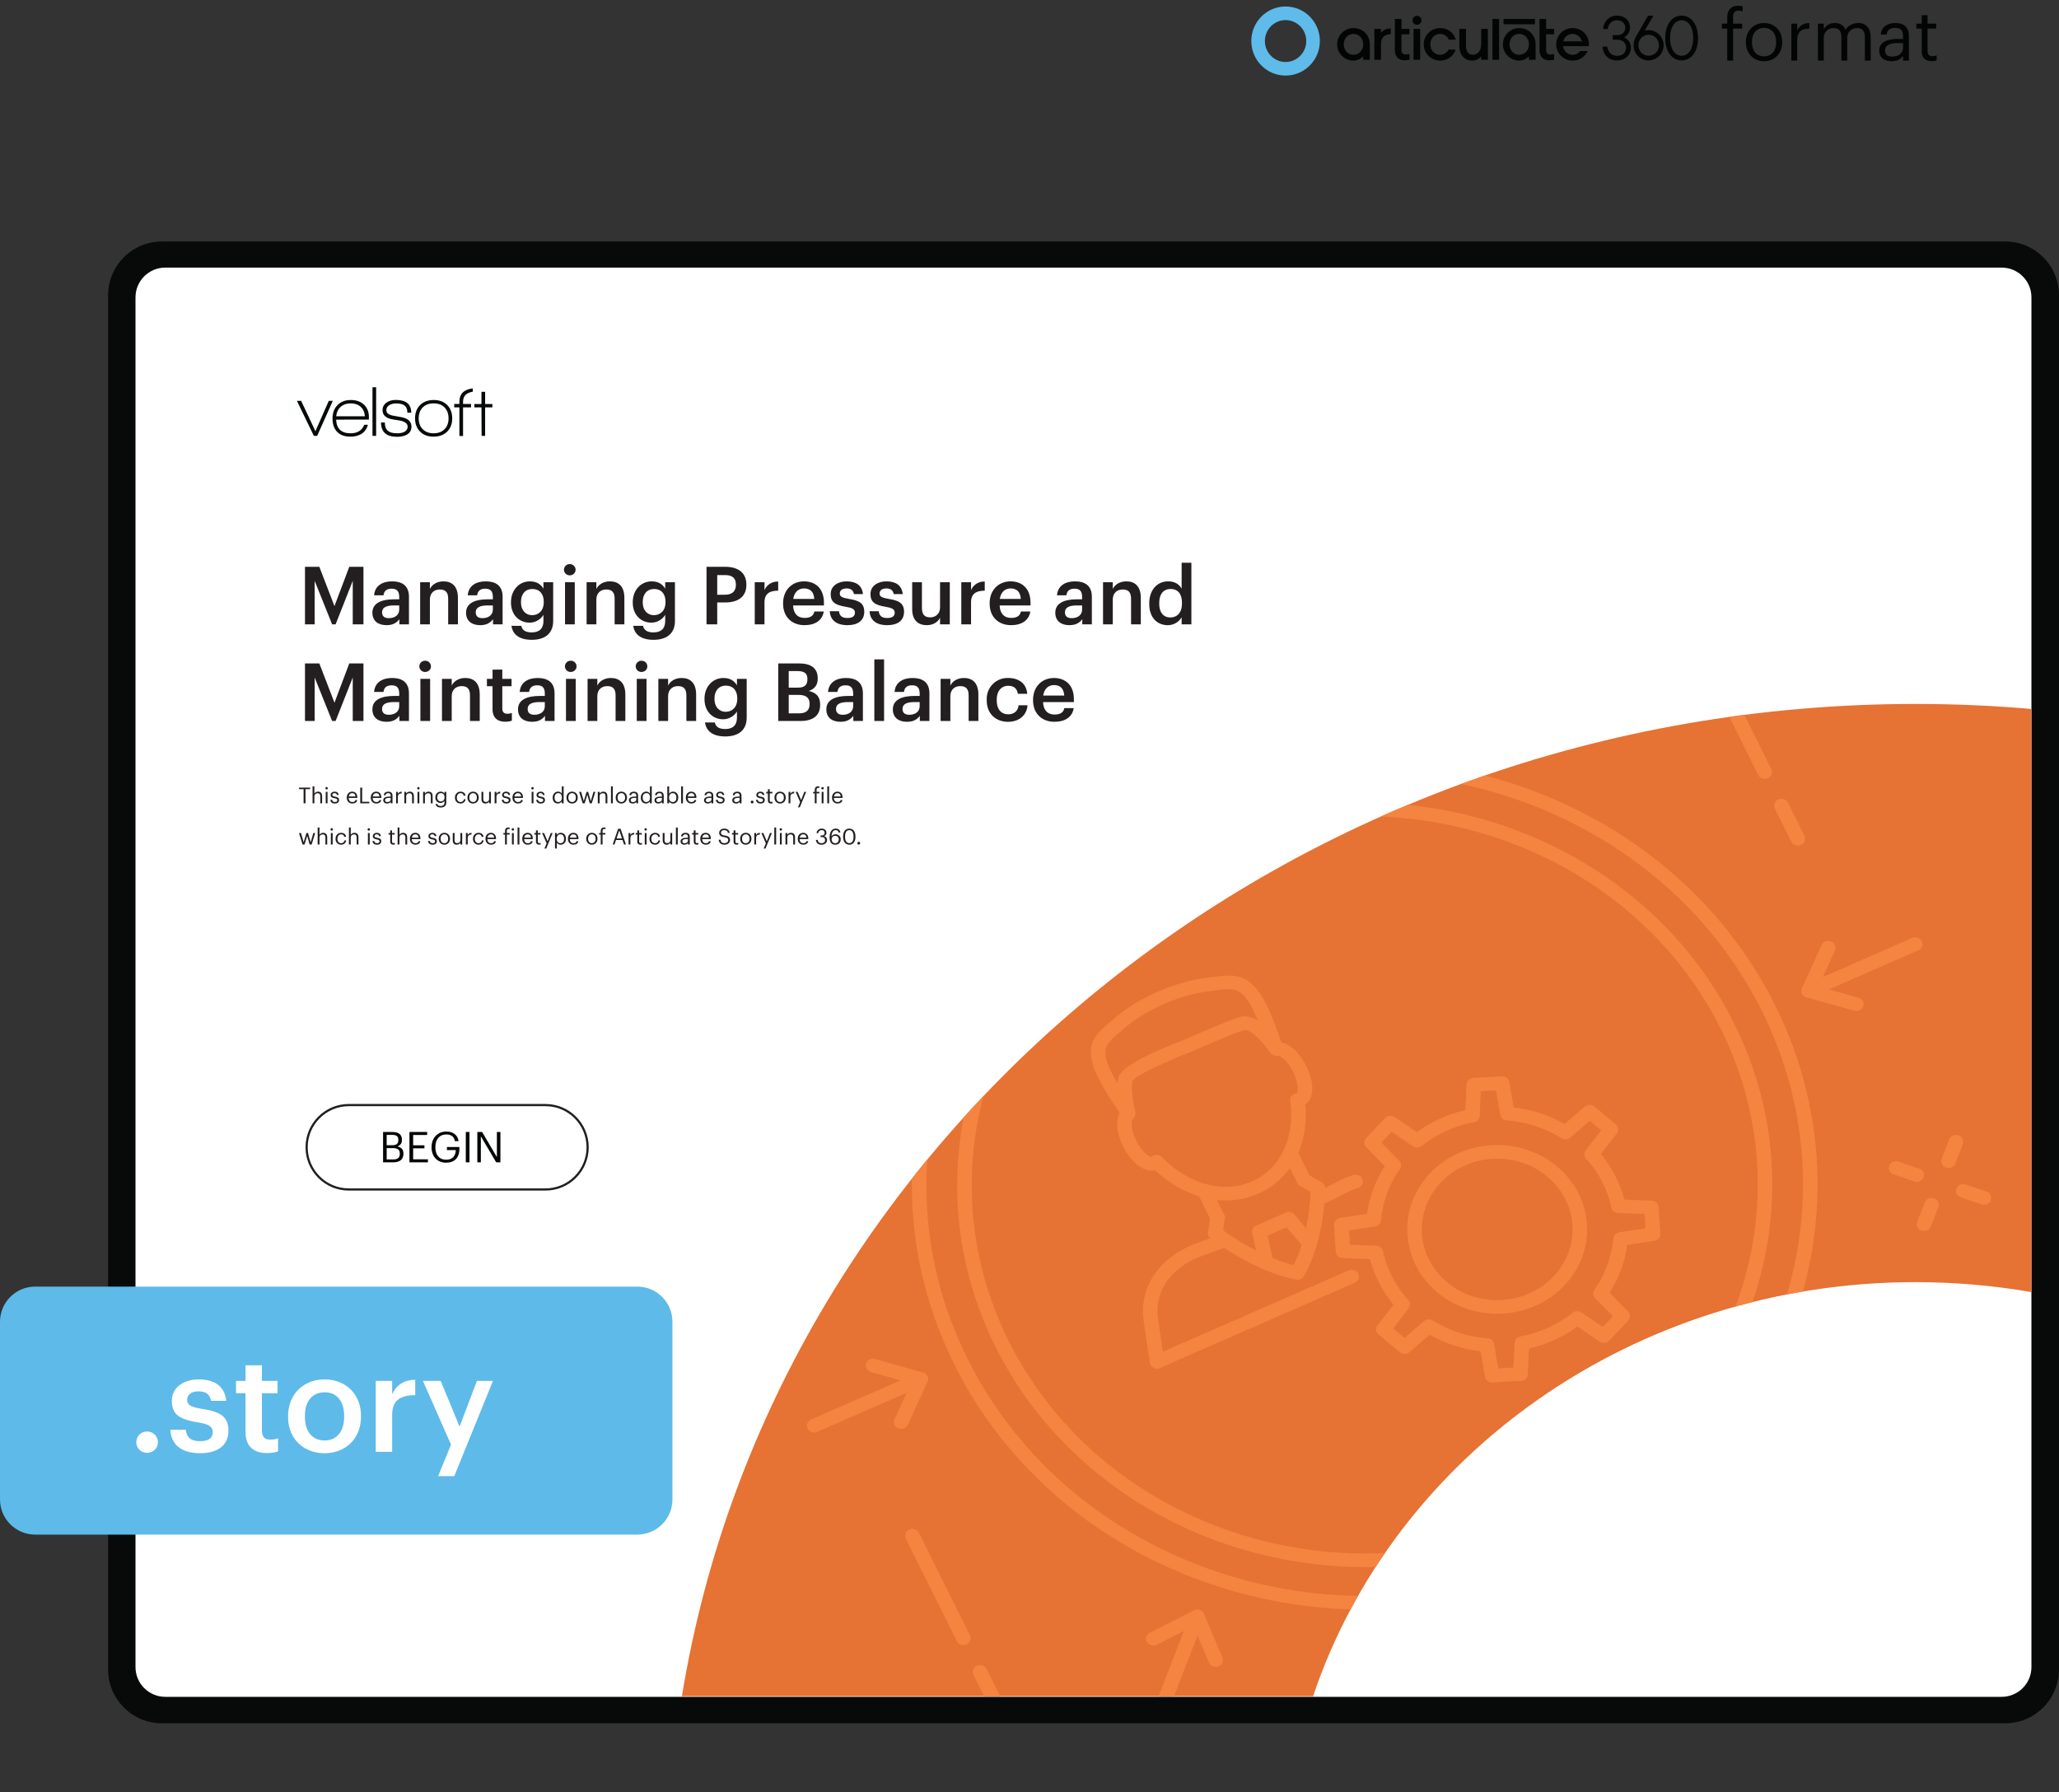 <svg xmlns="http://www.w3.org/2000/svg" xmlns:xlink="http://www.w3.org/1999/xlink" width="1251.275" height="1089.232" viewBox="0 0 938.456 816.924"><rect x="0" y="0" width="938.456" height="816.924" fill="#333333" stroke="none"/><g data-name="Figure"><g data-name="PlacedPDF"><clipPath id="a"><path transform="matrix(1 0 0 -1 0 816.924)" d="M49.276 31.411h889.18v785.514H49.276z"></path></clipPath><g clip-path="url(#a)"><path d="M911.885 778.457H77.768c-11.98 0-21.694-9.713-21.694-21.694V136.61c0-11.982 9.713-21.695 21.694-21.695h834.117c11.981 0 21.694 9.713 21.694 21.695v620.153c0 11.98-9.713 21.694-21.694 21.694" fill="#fff"></path></g><path d="M144.555 198.683h-1.505l-7.719-15.962h1.93l6.51 13.836 6.083-13.836h1.831z" fill="#070a0a"></path><clipPath id="b"><path transform="matrix(1 0 0 -1 0 816.924)" d="M49.276 31.411h889.18v785.514H49.276z"></path></clipPath><g clip-path="url(#b)"><path d="M159.863 183.866c-1.854 0-3.375.523-4.563 1.57-1.19 1.047-1.88 2.486-2.077 4.318h13.083c-.11-1.832-.747-3.271-1.913-4.318-1.167-1.047-2.677-1.57-4.53-1.57m-6.672 7.425c.217 4.143 2.408 6.214 6.574 6.214 3.16 0 5.244-1.296 6.247-3.891h1.7c-.632 2.049-1.711 3.488-3.237 4.317-1.33.74-2.923 1.112-4.776 1.112-2.682 0-4.732-.774-6.15-2.322-1.33-1.44-1.994-3.435-1.994-5.986 0-2.507.757-4.536 2.273-6.084s3.527-2.322 6.035-2.322 4.514.703 6.018 2.109c1.505 1.407 2.258 3.299 2.258 5.675v1.145zM169.773 176.506h1.668v22.177h-1.668zM180.96 199.108c-4.864 0-7.295-2.18-7.295-6.542h1.734c0 1.723.446 2.977 1.341 3.762.893.785 2.311 1.177 4.252 1.177 1.308 0 2.388-.207 3.238-.62 1.047-.546 1.57-1.353 1.57-2.422 0-1.308-1.09-2.213-3.27-2.714-.154-.044-1.244-.219-3.272-.524-3.27-.5-4.906-1.919-4.906-4.252 0-1.526.654-2.715 1.962-3.566 1.112-.74 2.475-1.112 4.09-1.112 4.687 0 7.032 1.941 7.032 5.822h-1.767c0-1.482-.404-2.556-1.21-3.22-.807-.666-2.105-.999-3.892-.999-1.2 0-2.214.24-3.042.72-.96.567-1.44 1.352-1.44 2.355 0 1.308 1.07 2.148 3.206 2.518.567.11 1.722.317 3.467.622 3.184.545 4.776 1.995 4.776 4.35 0 1.657-.72 2.89-2.159 3.696-1.157.633-2.628.95-4.416.95M202.645 185.746c-1.2-1.254-2.867-1.88-5.004-1.88-2.094 0-3.751.615-4.972 1.847-1.222 1.232-1.831 2.895-1.831 4.99 0 2.07.615 3.722 1.847 4.954 1.232 1.232 2.884 1.847 4.956 1.847 2.07 0 3.723-.615 4.956-1.847 1.23-1.232 1.847-2.884 1.847-4.955 0-2.05-.6-3.702-1.8-4.956m-5.036 13.296c-2.595 0-4.65-.774-6.166-2.322s-2.273-3.554-2.273-6.018c0-2.552.779-4.585 2.339-6.1 1.559-1.516 3.614-2.274 6.165-2.274 2.552 0 4.596.758 6.133 2.273 1.538 1.516 2.307 3.55 2.307 6.101 0 2.55-.78 4.578-2.34 6.083-1.558 1.505-3.613 2.257-6.165 2.257M221.112 185.694v12.989h-1.602l-.066-12.99h-3.238v-1.536h3.238v-5.558h1.668v5.558h3.304v1.537zM211.051 183.08c0-2.543 1.472-4.048 4.416-4.518v-1.534c-4.055.51-6.084 2.526-6.084 6.052v1.047h-2.355v1.57h2.355v13.018h1.668v-13.018h3.631v-1.57h-3.63z" fill="#070a0a"></path><path d="M179.295 528.495c2.01 0 2.938-.89 2.938-2.571v-.077c0-1.702-.947-2.514-3.17-2.514h-2.823v5.162zm-.542-6.477c2.03 0 2.804-.734 2.804-2.436v-.077c0-1.566-.909-2.204-2.842-2.204h-2.475v4.717zm-4.156-6.032h4.156c2.572 0 4.447.851 4.447 3.577v.078c0 1.256-.503 2.377-2.088 2.918 2.011.484 2.765 1.508 2.765 3.306v.078c0 2.61-1.779 3.866-4.543 3.866h-4.737zM186.623 515.986h8.062v1.373h-6.38v4.697h5.143v1.373h-5.143v5.007h6.728v1.373h-8.41zM196.697 522.985v-.155c0-4.04 2.726-7.057 6.69-7.057 2.744 0 5.2 1.276 5.625 4.39h-1.682c-.387-2.204-1.895-3.056-3.905-3.056-3.17 0-4.988 2.32-4.988 5.704v.154c0 3.422 1.701 5.665 4.95 5.665 2.996 0 4.291-1.953 4.35-4.408h-4.04v-1.392h5.682v1.025c0 4.002-2.455 6.128-5.993 6.128-4.253 0-6.689-2.958-6.689-6.998M212.301 515.987h1.682v13.823h-1.682zM217.56 515.986h2.185l6.728 11.426v-11.426h1.604v13.823h-1.933l-6.98-11.85v11.85h-1.604z" fill="#030505"></path><path stroke-miterlimit="10" fill="none" stroke="#231f20" d="M158.987 542.19c-10.624 0-19.236-8.612-19.236-19.236s8.612-19.236 19.236-19.236h89.611c10.624 0 19.236 8.612 19.236 19.236s-8.612 19.236-19.236 19.236h-89.61z"></path><path d="M75.313 773.452c-7.428 0-13.555-6.05-13.555-13.555V135.533c0-7.429 6.05-13.555 13.555-13.555h837.03c7.428 0 13.554 6.05 13.554 13.555v624.364h.001c0 7.429-6.05 13.555-13.555 13.555zm863.144-12.368V134.576c0-13.555-11.028-24.506-24.506-24.506H73.781c-13.554 0-24.505 11.027-24.505 24.506v626.432c0 13.554 11.027 24.505 24.505 24.505h840.17c13.478 0 24.429-10.951 24.506-24.429" fill="#080909"></path></g><clipPath id="c"><path transform="matrix(1 0 0 -1 0 816.924)" d="M49.276 31.411h889.18v785.514H49.276z"></path></clipPath><g clip-path="url(#c)"><symbol id="d"><path d="M.075 0h.083v.453h.128v.07H.158v.094c0 .053.022.09.076.09A.163.163 0 0 0 .293.696v.07a.168.168 0 0 1-.062.01C.127.776.075.714.075.608V.523H0v-.07h.075V0z"></path></symbol><symbol id="e"><path d="M.257.069C.151.069.086.147.086.266v.008c0 .12.066.198.171.198.104 0 .171-.078.171-.199V.266C.428.148.362.069.257.069M.256 0c.149 0 .258.109.258.267v.008c0 .157-.109.266-.257.266C.109.541 0 .431 0 .274V.266C0 .113.107 0 .256 0z"></path></symbol><symbol id="f"><path d="M0 0h.083v.287c0 .129.067.162.172.167v.078C.161.529.116.488.083.429v.094H0V0z"></path></symbol><symbol id="g"><path d="M0 0h.083v.32c0 .094.07.14.138.14C.293.46.332.422.332.33V0h.083v.32c0 .094.07.14.138.14C.625.46.664.422.664.33V0h.083v.324c0 .152-.082.208-.176.208C.506.532.428.502.392.434.365.504.306.532.239.532A.17.17 0 0 1 .083.443v.08H0V0z"></path></symbol><symbol id="h"><path d="M.174 0c.077 0 .124.026.163.075V.009H.42v.345C.42.5.329.541.229.541.128.541.033.497.022.378h.083c.008.064.048.094.12.094.08 0 .112-.035.112-.118V.316H.262C.128.316 0 .275 0 .154 0 .047.077 0 .174 0m.008.066C.109.066.083.1.083.154c0 .077.077.103.182.103h.072V.192C.337.111.27.066.182.066z"></path></symbol><symbol id="i"><path d="M.216 0C.25 0 .27.005.287.011v.07A.17.17 0 0 0 .223.07C.181.07.158.095.158.146V.46H.28v.07H.158v.119H.075V.53H0V.46h.075V.138C.075.056.121 0 .216 0z"></path></symbol><use xlink:href="#d" transform="matrix(32.22 0 0 -32.22 784.82 27.627)" fill="#030505"></use><use xlink:href="#e" transform="matrix(32.22 0 0 -32.22 795.742 27.917)" fill="#030505"></use><use xlink:href="#f" transform="matrix(32.22 0 0 -32.22 816.46 27.627)" fill="#030505"></use><use xlink:href="#g" transform="matrix(32.22 0 0 -32.22 828.574 27.627)" fill="#030505"></use><use xlink:href="#h" transform="matrix(32.22 0 0 -32.22 856.51 27.917)" fill="#030505"></use><use xlink:href="#i" transform="matrix(32.22 0 0 -32.22 873.457 27.853)" fill="#030505"></use><path d="M740.277 16.994c1.298-.766 2.664-2.16 2.664-4.339 0-3.3-2.404-5.522-5.982-5.522-3.207 0-5.646 2.113-6.213 5.384l-.127.731h2.164l.106-.492c.478-2.19 1.998-3.497 4.07-3.497 2.27 0 3.785 1.365 3.785 3.396 0 2.292-1.796 3.334-3.567 3.334h-2.141v2.125h2.125c1.91 0 3.966 1.11 3.966 3.55 0 2.32-1.557 3.76-4.057 3.76-2.357 0-3.921-1.31-4.401-3.672l-.1-.497h-2.186l.11.717c.538 3.491 2.997 5.567 6.577 5.567 3.68 0 6.253-2.42 6.253-5.895.009-2.426-1.567-3.897-3.046-4.65M645.835 7.214a2.039 2.039 0 0 0-1.988 2.441 2.038 2.038 0 0 0 1.6 1.6 2.043 2.043 0 0 0 2.444-1.987 2.049 2.049 0 0 0-.599-1.456 2.049 2.049 0 0 0-1.457-.598M699.607 8.63h-14.323v2.427h14.323zM751.417 25.39c-2.608 0-4.654-2.09-4.654-4.76s2.046-4.774 4.654-4.774 4.687 2.104 4.687 4.787a4.604 4.604 0 0 1-1.334 3.35 4.673 4.673 0 0 1-1.534 1.034 4.728 4.728 0 0 1-1.82.363m0-11.667a6.365 6.365 0 0 0-1.787.265l3.974-6.854h-2.461l-5.32 9.229c-.904 1.656-1.255 2.866-1.255 4.267 0 3.875 3.013 6.91 6.856 6.91a7.021 7.021 0 0 0 4.839-2.076 6.872 6.872 0 0 0 1.992-4.833 6.871 6.871 0 0 0-1.992-4.832 7.017 7.017 0 0 0-4.84-2.076zM766.466 9.258c3.149 0 5.264 3.247 5.264 8.079 0 4.831-2.115 8.078-5.264 8.078-3.15 0-5.261-3.247-5.261-8.078 0-4.832 2.116-8.079 5.26-8.079m0-2.124c-4.464 0-7.465 4.101-7.465 10.203 0 6.101 3 10.203 7.466 10.203 4.465 0 7.466-4.099 7.466-10.203 0-6.105-3.001-10.203-7.466-10.203M629.739 14.649l-.297.349V13.17h-3.043v14.088h3.04V19.96c0-2.79 1.58-4.328 4.46-4.383v-2.598c-1.867.03-3.228.579-4.16 1.67M683.252 8.63h-3.039v18.628h3.039zM616.864 24.964c-2.5 0-4.384-2.043-4.384-4.75 0-2.705 1.885-4.75 4.384-4.75 2.499 0 4.44 2.045 4.44 4.75 0 2.707-1.91 4.75-4.44 4.75m0-12.163a7.422 7.422 0 0 0-5.247 2.172 7.41 7.41 0 0 0 0 10.484 7.426 7.426 0 0 0 5.247 2.17 6.255 6.255 0 0 0 4.44-1.938v1.569h3.043v-7.043c-.004-4.227-3.218-7.414-7.483-7.414M647.297 13.174h-3.04v14.084h3.04zM656.33 15.465a4.27 4.27 0 0 1 4.007 2.633h3.183c-.901-3.226-3.696-5.297-7.19-5.297a7.413 7.413 0 0 0-5.247 12.656 7.426 7.426 0 0 0 5.247 2.17c3.379 0 6.15-1.97 7.12-5.041h-3.232a4.263 4.263 0 0 1-3.888 2.378c-2.495 0-4.38-2.044-4.38-4.75s1.885-4.75 4.38-4.75M712.503 18.837l.07-.22a4.261 4.261 0 0 1 4.143-3.138 4.308 4.308 0 0 1 4.206 3.138l.066.22zm4.213-6.036a7.413 7.413 0 0 0-5.247 12.656 7.426 7.426 0 0 0 5.247 2.17c3.106 0 5.717-1.666 6.868-4.365h-3.399a4.221 4.221 0 0 1-3.469 1.702c-2.132 0-3.839-1.49-4.282-3.71l-.039-.2h11.751c.034-.28.052-.561.053-.843 0-4.223-3.218-7.41-7.483-7.41M638.778 8.63h-3.036v14.091c0 2.922 1.616 4.736 4.223 4.736a21.699 21.699 0 0 0 2.443-.182V24.65c-.648.098-1.3.156-1.955.174a1.745 1.745 0 0 1-1.689-1.852V15.65h3.644V13.17h-3.63zM704.704 8.63h-3.037v14.091c0 2.922 1.617 4.736 4.223 4.736a22.673 22.673 0 0 0 2.443-.178V24.65c-.647.098-1.3.156-1.954.174a1.744 1.744 0 0 1-1.69-1.852V15.65h3.658v-2.475h-3.643zM692.415 24.964c-2.499 0-4.384-2.043-4.384-4.75 0-2.705 1.885-4.75 4.384-4.75 2.499 0 4.443 2.045 4.443 4.75 0 2.707-1.913 4.75-4.443 4.75m0-12.163a7.42 7.42 0 0 0-7.421 7.414 7.414 7.414 0 0 0 7.421 7.413 6.247 6.247 0 0 0 4.443-1.94v1.57h3.039v-7.043c0-4.227-3.217-7.414-7.482-7.414M675.107 20.134c0 3.253-1.899 4.795-3.734 4.795-2.792 0-3.194-2.295-3.194-4.743v-7.012h-3.04v7.776c0 3.438 1.801 6.664 5.912 6.664a5.152 5.152 0 0 0 4.053-1.932v1.562h3.036v-14.07h-3.036z" fill="#030505"></path><path d="M585.946 28.254c5.205 0 9.424-4.275 9.424-9.548s-4.219-9.548-9.424-9.548c-5.205 0-9.424 4.275-9.424 9.548s4.22 9.548 9.424 9.548m0 6.2c8.63 0 15.624-7.051 15.624-15.748 0-8.698-6.995-15.748-15.624-15.748-8.629 0-15.624 7.05-15.624 15.748 0 8.697 6.995 15.748 15.624 15.748" fill="#5ebbea" fill-rule="evenodd"></path></g></g><g data-name="Figure"><clipPath id="j"><path transform="matrix(1 0 0 -1 0 816.924)" d="M873.056 496.049c-284.691 0-520.524-196.183-562.245-452.283H598.49c36.764 109.403 145.786 188.733 274.566 188.733 18.053 0 35.716-1.56 52.847-4.543v265.807a611.565 611.565 0 0 1-52.847 2.286z"></path></clipPath><g clip-path="url(#j)"><path d="M927.643 199.76H306.191v575.596h621.452z" fill="#e67233"></path><path d="M592.796 583.028a3.513 3.513 0 0 1-3.122-.155c-1.568-.888-2.076-2.798-1.134-4.272.065-.1 2.778-4.456 5.177-12.662 2.182-7.452 3.416-15.672 3.663-24.43.049-1.72 1.582-3.077 3.41-3.03 1.833.044 3.28 1.477 3.23 3.197-.26 9.259-1.573 17.976-3.896 25.913-2.684 9.18-5.76 14.023-5.889 14.225a3.26 3.26 0 0 1-1.44 1.214" fill="#f48440"></path><path d="M592.788 583.031a3.501 3.501 0 0 1-1.91.254c-.703-.105-17.488-2.704-39.07-18.769-1.436-1.07-1.677-3.03-.537-4.379 1.146-1.343 3.231-1.574 4.668-.503 20.085 14.95 35.814 17.47 35.971 17.493 1.808.272 3.043 1.868 2.757 3.564-.18 1.064-.913 1.917-1.88 2.34M598.325 569.592c-1.358.594-3.02.266-3.997-.88l-9.544-11.199c-1.145-1.344-.91-3.306.522-4.38 1.44-1.071 3.523-.857 4.67.489l9.543 11.2c1.145 1.343.91 3.305-.522 4.38a3.413 3.413 0 0 1-.672.39" fill="#f48440"></path><path d="M578.425 578.296a3.563 3.563 0 0 1-.75.232c-1.798.338-3.552-.755-3.913-2.441l-3.012-14.056c-.36-1.69.805-3.325 2.602-3.67 1.798-.339 3.552.754 3.913 2.44l3.012 14.057c.307 1.44-.494 2.843-1.852 3.438M525.825 526.646a3.36 3.36 0 0 1 1.374-.276 3.31 3.31 0 0 1 2.37 1.032c12.012 12.394 28.141 16.742 41.086 11.08 12.947-5.663 19.764-20.047 17.362-36.645a2.99 2.99 0 0 1 .729-2.403 3.42 3.42 0 0 1 2.374-1.128c.518-.537.933-4.334-1.72-9.67-2.654-5.341-6.006-7.46-6.894-7.404-1.321.276-2.666-.235-3.432-1.281l-.432-.59a2.98 2.98 0 0 1-.423-.809l-.3-.872c-1.401-4.085-2.852-8.31-4.53-12.319-6.488-15.586-9.979-15.134-19.306-13.925l-2.682.335c-6.522.774-13.763 2.818-20.937 5.909-7.1 3.152-13.423 7.042-18.25 11.233l-1.993 1.709c-6.984 5.926-9.597 8.143-1.042 22.817 2.224 3.832 4.774 7.631 7.238 11.306l.434.647c.17.255.3.528.386.816.367 1.227.107 3.23-.972 4.006-.597.584-1.022 4.353 1.634 9.696 2.653 5.336 6.021 7.478 6.914 7.43.298-.296.638-.53 1.012-.694m47.638 17.484c-14.978 6.551-33.184 2.315-47.007-10.753-4.805 1.189-10.764-3.16-14.578-10.833-2.558-5.146-3.753-11.327-1.547-15.171-2.373-3.54-4.803-7.193-6.984-10.948-10.553-18.102-6.195-23.117 2.417-30.425l1.932-1.656c6.723-5.838 14.565-9.917 19.96-12.313 5.46-2.352 13.832-5.365 22.916-6.443l2.601-.326c11.502-1.49 18.4-1.397 26.403 17.827 1.663 3.975 3.083 8.07 4.451 12.05 4.557.885 8.837 5.717 11.395 10.864 3.815 7.672 3.535 14.751-.525 17.438 1.79 18.331-6.454 34.137-21.434 40.689" fill="#f48440"></path><path d="M515.573 510.358c-.22.096-.456.173-.703.223-1.795.364-3.562-.705-3.95-2.387-.28-1.214-2.68-12.003-1.044-17.394 1.573-5.175 17.595-12.221 30.758-17.225.535-.248 17.487-7.829 24.258-9.944 8.684-2.713 17.842 10.117 19.59 12.716.979 1.455.514 3.377-1.038 4.296-1.534.928-3.6.484-4.583-.97-3.636-5.396-9.486-10.874-11.87-10.129-6.382 1.993-23.506 9.65-23.679 9.732-11.993 4.562-25.641 10.998-27.124 13.42-.818 2.76.307 10.19 1.226 14.18.335 1.45-.465 2.88-1.84 3.482M595.648 540.694c-1.662.727-3.64.052-4.415-1.507l-5.862-11.792c-.775-1.558-.055-3.413 1.607-4.14 1.662-.727 3.64-.052 4.415 1.507l5.861 11.791c.775 1.559.056 3.414-1.606 4.141M556.391 557.865c-1.662.726-3.64.051-4.415-1.508l-5.861-11.791c-.776-1.559-.056-3.414 1.607-4.141 1.662-.727 3.64-.052 4.414 1.507l5.862 11.792c.775 1.558.055 3.414-1.607 4.14" fill="#f48440"></path><path d="M555.276 564.9c-.57.25-1.222.35-1.89.258-1.814-.254-3.068-1.84-2.8-3.541l1.114-7.035c.271-1.705 1.961-2.877 3.776-2.625 1.813.254 3.066 1.84 2.798 3.542l-1.113 7.034c-.172 1.076-.909 1.94-1.885 2.367M602.11 544.415a3.514 3.514 0 0 1-3.145-.167l-6.46-3.722c-1.563-.9-2.052-2.82-1.093-4.287.959-1.465 3.003-1.927 4.57-1.026l6.461 3.722c1.562.901 2.052 2.82 1.093 4.287-.354.54-.855.943-1.426 1.193" fill="#f48440"></path><path d="M528.797 623.513a3.474 3.474 0 0 1-.912.258c-1.815.256-3.506-.918-3.779-2.618a864.466 864.466 0 0 1-2.863-19.23c-2.223-15.44 7.49-29.362 24.788-35.448a562.376 562.376 0 0 0 10.399-3.915c1.694-.658 3.637.096 4.338 1.688.701 1.59-.094 3.464-1.8 4.07a565.054 565.054 0 0 1-10.564 3.977c-14.51 5.115-22.396 16.153-20.574 28.814.85 6.182 1.793 12.54 2.846 19.117.225 1.398-.58 2.719-1.879 3.287M601.995 549.521c-1.603.702-3.526.1-4.35-1.387-.845-1.527-.212-3.408 1.416-4.203a524.597 524.597 0 0 0 10.307-5.165 47.634 47.634 0 0 1 7.4-3.149c1.731-.569 3.625.288 4.23 1.915.604 1.62-.28 3.404-2.04 3.968a41.495 41.495 0 0 0-6.362 2.713 555.475 555.475 0 0 1-10.47 5.25c-.042.02-.087.04-.13.058" fill="#f48440"></path><path d="m617.526 584.703-88.73 38.81c-1.663.728-3.64.053-4.416-1.506-.775-1.56-.055-3.414 1.607-4.141l88.731-38.81c1.662-.728 3.64-.053 4.415 1.507.775 1.558.055 3.414-1.607 4.14M588.784 558.391l-13.373 5.85c-1.662.726-3.64.051-4.414-1.508-.776-1.559-.056-3.414 1.607-4.14l13.372-5.85c1.662-.727 3.64-.052 4.414 1.508.775 1.558.056 3.414-1.606 4.14" fill="#f48440"></path><path d="m682.89 623.745 6.944-.384.49-11.26c.063-1.434 1.169-2.641 2.665-2.929 8.712-1.634 16.908-5.362 23.705-10.771a3.508 3.508 0 0 1 4.093-.147l9.727 6.59 4.616-4.875-8.123-8.281c-1.036-1.056-1.17-2.636-.325-3.831 4.926-6.974 7.904-15.048 8.612-23.35.123-1.432 1.271-2.603 2.787-2.828l11.862-1.783-.412-6.513-12.002-.46c-1.532-.058-2.82-1.09-3.123-2.5-1.746-8.168-5.716-15.858-11.485-22.234a2.967 2.967 0 0 1-.157-3.84l7.028-9.124-5.197-4.33-8.83 7.62c-1.134.973-2.812 1.096-4.085.305-7.431-4.622-16.038-7.414-24.89-8.08-1.528-.115-2.773-1.193-3.015-2.611l-1.903-11.11-6.941.386-.494 11.242c-.063 1.434-1.156 2.643-2.666 2.928-8.709 1.636-16.903 5.36-23.702 10.772a3.51 3.51 0 0 1-4.093.147l-9.728-6.592-4.616 4.875 8.124 8.281c1.035 1.056 1.17 2.636.325 3.832-4.928 6.974-7.907 15.048-8.613 23.349-.122 1.434-1.278 2.602-2.785 2.827l-11.844 1.785.411 6.51 11.985.462c1.53.058 2.82 1.092 3.12 2.501 1.743 8.164 5.716 15.853 11.485 22.234a2.967 2.967 0 0 1 .157 3.84l-7.027 9.124 5.198 4.33 8.829-7.62c1.124-.974 2.808-1.097 4.084-.305 7.435 4.62 16.042 7.414 24.892 8.078 1.528.116 2.772 1.194 3.016 2.614zm11.542 5.385a3.51 3.51 0 0 1-1.206.286l-12.945.717c-1.703.094-3.205-1.038-3.476-2.618l-1.973-11.55c-8.184-.961-16.115-3.536-23.208-7.532l-9.168 7.912c-1.25 1.086-3.179 1.1-4.456.038l-9.688-8.072c-1.275-1.063-1.485-2.858-.485-4.155l7.296-9.474c-5.067-6.136-8.728-13.222-10.709-20.73l-12.44-.479c-1.703-.065-3.079-1.33-3.18-2.93l-.765-12.14c-.102-1.596 1.097-3.011 2.79-3.259l12.294-1.852c1.023-7.673 3.77-15.115 8.031-21.77l-8.435-8.599a2.975 2.975 0 0 1-.04-4.18l8.606-9.086c1.134-1.195 3.047-1.393 4.43-.456l10.101 6.846c6.54-4.752 14.093-8.186 22.097-10.046l.513-11.67c.068-1.599 1.414-2.886 3.123-2.982l12.942-.718c1.703-.093 3.205 1.038 3.475 2.617l1.975 11.532c8.184.963 16.114 3.537 23.206 7.534l9.17-7.913c1.26-1.086 3.181-1.098 4.456-.037l9.687 8.072c1.275 1.062 1.486 2.858.486 4.154l-7.298 9.476c5.066 6.133 8.726 13.217 10.71 20.728l12.457.479c1.705.064 3.08 1.33 3.181 2.929l.767 12.141c.1 1.597-1.105 3.006-2.792 3.26l-12.312 1.851c-1.026 7.677-3.77 15.116-8.03 21.77l8.434 8.6a2.975 2.975 0 0 1 .04 4.179l-8.605 9.087c-1.138 1.191-3.047 1.393-4.43.455l-10.1-6.844c-6.539 4.754-14.093 8.184-22.1 10.045l-.51 11.686c-.05 1.195-.818 2.218-1.916 2.698" fill="#f48440"></path><path d="M667.912 531.16c-12.4 5.423-20.669 17.554-19.813 31.123.541 8.592 4.617 16.473 11.477 22.188 6.858 5.717 15.682 8.585 24.841 8.077 9.158-.507 17.558-4.332 23.656-10.764 6.096-6.435 9.152-14.712 8.611-23.303-1.119-17.736-17.411-31.313-36.318-30.266a36.027 36.027 0 0 0-12.454 2.944m31.825 64.09c-4.632 2.025-9.674 3.23-14.929 3.52-10.93.607-21.46-2.817-29.645-9.639-8.187-6.823-13.05-16.226-13.697-26.48-.647-10.253 3.004-20.13 10.276-27.807 7.276-7.682 17.3-12.244 28.232-12.85 22.565-1.25 42.009 14.956 43.343 36.12.647 10.254-3.004 20.13-10.276 27.809a40.809 40.809 0 0 1-13.304 9.326M875.061 538.433a3.51 3.51 0 0 1-2.54.103l-9.453-3.227c-1.725-.588-2.613-2.376-1.985-3.993.627-1.618 2.532-2.451 4.257-1.863l9.453 3.228c1.725.589 2.613 2.376 1.986 3.993-.314.81-.947 1.422-1.718 1.759M905.666 548.881a3.51 3.51 0 0 1-2.54.104l-9.45-3.226c-1.725-.589-2.614-2.376-1.986-3.994.628-1.617 2.533-2.45 4.257-1.862l9.45 3.226c1.725.59 2.614 2.377 1.986 3.994a3.191 3.191 0 0 1-1.717 1.758M878.347 560.83a3.51 3.51 0 0 1-2.54.104c-1.725-.588-2.614-2.377-1.986-3.993l3.442-8.866c.628-1.617 2.533-2.45 4.258-1.862 1.724.589 2.613 2.378 1.985 3.994l-3.442 8.865c-.313.809-.947 1.421-1.717 1.759M889.488 532.123a3.51 3.51 0 0 1-2.54.103c-1.724-.587-2.613-2.375-1.986-3.993l3.44-8.866c.627-1.618 2.532-2.451 4.257-1.862 1.724.587 2.613 2.375 1.985 3.993l-3.438 8.866a3.191 3.191 0 0 1-1.718 1.759M338.052 516.634c-5.202 2.275-7.46 8.096-5.035 12.976 2.426 4.88 8.632 6.998 13.834 4.722 5.202-2.275 7.46-8.096 5.035-12.975-2.426-4.88-8.631-6.999-13.834-4.723m11.607 23.347c-8.523 3.728-18.69.257-22.663-7.738-3.975-7.994-.275-17.53 8.248-21.257 8.523-3.729 18.69-.258 22.663 7.737 3.975 7.994.275 17.53-8.248 21.258M404.68 391.133l-57.711 25.243c-1.662.727-3.64.053-4.415-1.507-.776-1.56-.056-3.414 1.607-4.141l57.711-25.243c1.662-.727 3.64-.053 4.415 1.507.775 1.56.055 3.414-1.607 4.141M370.663 383.398l-13.019 5.695c-1.662.727-3.64.053-4.415-1.507-.775-1.56-.055-3.414 1.607-4.141l13.02-5.695c1.662-.727 3.639-.053 4.414 1.507.776 1.56.056 3.414-1.606 4.141M911.936 664.198l-57.71 25.242c-1.661.727-3.639.051-4.414-1.507-.775-1.56-.055-3.415 1.607-4.141l57.71-25.242c1.662-.728 3.64-.052 4.414 1.507.775 1.559.055 3.414-1.607 4.14M901.26 691.48l-13.019 5.695c-1.662.727-3.64.052-4.415-1.508-.775-1.559-.055-3.414 1.607-4.14l13.02-5.695c1.662-.727 3.64-.052 4.414 1.507.775 1.56.056 3.414-1.606 4.141M805.738 354.72c-1.662.726-3.639.052-4.414-1.508L778.1 306.498c-.775-1.56-.055-3.414 1.608-4.141 1.662-.727 3.638-.053 4.414 1.507l23.223 46.714c.776 1.56.056 3.414-1.607 4.141M820.875 385.166c-1.663.727-3.64.052-4.415-1.507l-7.514-15.114c-.775-1.56-.055-3.414 1.607-4.141 1.663-.727 3.64-.053 4.415 1.508l7.513 15.113c.775 1.559.056 3.414-1.606 4.141M440.483 749.587c-1.662.727-3.64.052-4.415-1.507l-23.222-46.712c-.775-1.56-.055-3.414 1.607-4.141 1.662-.727 3.64-.052 4.415 1.507l23.222 46.713c.775 1.558.055 3.414-1.607 4.14" fill="#f48440"></path><path d="M537.59 370.271c-99.833 43.667-143.18 155.378-96.627 249.023 46.553 93.643 165.65 134.303 265.483 90.636s143.18-155.378 96.628-249.022c-46.554-93.644-165.65-134.303-265.484-90.637m171.664 345.307c-103.154 45.119-226.211 3.107-274.312-93.65-48.103-96.76-3.313-212.186 99.84-257.305 103.155-45.12 226.211-3.107 274.313 93.652 48.101 96.758 3.313 212.184-99.841 257.303" fill="#f48440"></path><path d="M546.316 387.824c-89.517 39.154-128.383 139.32-86.641 223.285 41.741 83.965 148.527 120.422 238.044 81.267 89.517-39.154 128.384-139.318 86.642-223.283-41.741-83.966-148.528-120.423-238.045-81.27m154.211 310.202c-92.837 40.606-203.584 2.797-246.874-84.282-43.29-87.08-2.982-190.96 89.855-231.568 92.838-40.606 203.585-2.796 246.875 84.284 43.29 87.08 2.982 190.959-89.856 231.566M529.081 353.159c-1.662.727-3.64.052-4.415-1.507l-22.654-45.58c-.776-1.561-.056-3.415 1.607-4.142 1.662-.727 3.639-.052 4.414 1.507l22.655 45.581c.775 1.56.055 3.414-1.607 4.141" fill="#f48440"></path><path d="M529.081 353.159a3.52 3.52 0 0 1-2.716.039l-20.899-8.433c-1.687-.68-2.464-2.514-1.74-4.095.726-1.584 2.68-2.309 4.363-1.63l17.479 7.052 5.48-17.093c.523-1.645 2.377-2.586 4.136-2.086 1.759.495 2.754 2.233 2.225 3.881l-6.551 20.438c-.272.85-.919 1.551-1.777 1.927M413.657 471.312a3.513 3.513 0 0 1-2.54.104l-50.378-17.203c-1.725-.589-2.614-2.377-1.986-3.994.628-1.617 2.533-2.45 4.258-1.862l50.378 17.203c1.725.59 2.614 2.377 1.986 3.994-.314.809-.947 1.421-1.718 1.758" fill="#f48440"></path><path d="M413.657 471.312a3.852 3.852 0 0 1-.174.071l-21.135 7.9c-1.705.637-3.636-.142-4.314-1.741-.68-1.597.137-3.393 1.856-4.049l17.673-6.606-9.01-15.72c-.869-1.515-.261-3.405 1.354-4.22 1.612-.795 3.63-.245 4.5 1.269l10.773 18.796c.447.783.52 1.707.195 2.542a3.2 3.2 0 0 1-1.718 1.758M421.111 631.415l-48.591 21.252c-1.663.726-3.64.051-4.416-1.508-.774-1.56-.055-3.414 1.607-4.141l48.592-21.251c1.662-.728 3.64-.052 4.415 1.507.775 1.559.055 3.414-1.607 4.14" fill="#f48440"></path><path d="M412.124 651.02a3.507 3.507 0 0 1-2.718.038c-1.686-.68-2.464-2.513-1.739-4.093l7.516-16.395-18.22-5.14c-1.755-.494-2.753-2.231-2.224-3.88.522-1.647 2.378-2.584 4.136-2.086l21.788 6.143c.907.255 1.655.861 2.055 1.667.4.805.415 1.732.04 2.548l-8.99 19.605a3.194 3.194 0 0 1-1.644 1.592M555.5 759.507a3.028 3.028 0 0 1-.176.07c-1.705.638-3.637-.142-4.314-1.741l-7.047-16.578-16.756 8.45c-1.63.848-3.63.248-4.498-1.267-.87-1.515-.266-3.405 1.35-4.22l20.038-10.107c.847-.446 1.819-.488 2.71-.184.89.302 1.598.949 1.949 1.775l8.426 19.825c.655 1.542-.096 3.283-1.681 3.977M738.665 741.123a3.507 3.507 0 0 1-2.718.039l-17.479-7.053-5.48 17.092c-.526 1.65-2.379 2.587-4.136 2.087-1.758-.494-2.754-2.232-2.225-3.88l6.551-20.44c.272-.85.918-1.551 1.777-1.927a3.518 3.518 0 0 1 2.716-.037l20.9 8.434c1.686.68 2.464 2.513 1.739 4.093a3.197 3.197 0 0 1-1.645 1.592M883.565 631.74a3.51 3.51 0 0 1-2.54.104l-50.38-17.203c-1.725-.59-2.614-2.377-1.986-3.994.628-1.618 2.533-2.451 4.257-1.862l50.381 17.203c1.725.589 2.614 2.376 1.986 3.993-.314.81-.947 1.422-1.718 1.76" fill="#f48440"></path><path d="M843.959 633.334c-1.586.694-3.49.114-4.329-1.348l-10.774-18.797a2.936 2.936 0 0 1-.197-2.542 3.103 3.103 0 0 1 1.893-1.828l21.137-7.9c1.704-.638 3.636.142 4.314 1.741.679 1.597-.085 3.41-1.857 4.047l-17.675 6.607 9.01 15.72c.87 1.515.266 3.404-1.35 4.218-.057.03-.115.058-.172.082M874.324 433.182l-48.591 21.252c-1.663.726-3.64.051-4.415-1.508-.775-1.559-.056-3.414 1.606-4.141l48.592-21.251c1.662-.727 3.64-.052 4.415 1.507.775 1.559.055 3.414-1.607 4.141" fill="#f48440"></path><path d="M847.518 460.578a3.51 3.51 0 0 1-2.358.158l-21.787-6.143c-.907-.255-1.655-.861-2.055-1.667a2.935 2.935 0 0 1-.04-2.548l8.989-19.605c.72-1.586 2.68-2.313 4.363-1.63 1.686.679 2.464 2.512 1.739 4.092l-7.516 16.395 18.22 5.14c1.755.494 2.753 2.231 2.224 3.88-.282.886-.95 1.565-1.779 1.928M699.767 346.167a3.51 3.51 0 0 1-2.54.104c-1.725-.589-2.614-2.377-1.986-3.993l18.341-47.257c.628-1.617 2.534-2.45 4.258-1.862 1.725.589 2.614 2.377 1.985 3.994l-18.34 47.256c-.314.809-.948 1.422-1.718 1.758" fill="#f48440"></path><path d="M699.767 346.167a3.524 3.524 0 0 1-2.54.104c-.89-.303-1.6-.949-1.95-1.775l-8.42-19.825c-.68-1.595.152-3.393 1.855-4.047 1.705-.637 3.637.143 4.315 1.742l7.044 16.578 16.76-8.452c1.615-.808 3.63-.244 4.499 1.269.868 1.516.261 3.406-1.355 4.22l-20.04 10.107a4.097 4.097 0 0 1-.168.08M341.968 392.511c-.775-1.56-2.753-2.234-4.415-1.507l-30.621 13.394v6.876l33.43-14.622c1.661-.727 2.382-2.58 1.606-4.14M927.643 673.064l-11.908 5.208c-1.662.727-2.382 2.582-1.607 4.141.776 1.56 2.753 2.235 4.416 1.508l9.099-3.98zM534.266 775.356l14.526-37.433c.628-1.617-.26-3.404-1.985-3.993s-3.63.244-4.258 1.862l-15.353 39.564zM449.628 775.356h7.331l-7.246-14.576c-.775-1.559-2.753-2.234-4.415-1.507-1.662.728-2.382 2.582-1.607 4.142zM735.303 775.356h7.03a2.94 2.94 0 0 0-.309-1.227l-22.655-45.58c-.775-1.56-2.752-2.235-4.414-1.508-1.663.727-2.383 2.582-1.607 4.141z" fill="#f48440"></path></g></g><symbol id="k"><path d="M0 0h.12v.54L.337 0H.38l.213.54V0h.133v.715H.55L.366.227.178.715H0V0z"></path></symbol><symbol id="l"><path d="M.175 0c.08 0 .126.029.16.074V.01h.119v.343c0 .143-.092.191-.209.191C.128.544.031.493.021.371h.117c.006.052.037.082.1.082.071 0 .095-.035.095-.105V.321H.268C.118.321 0 .277 0 .155 0 .046.079 0 .175 0m.029.087C.144.087.12.116.12.16c0 .064.059.085.151.085h.062V.193C.333.126.278.087.204.087z"></path></symbol><symbol id="m"><path d="M0 0h.121v.308c0 .083.055.125.123.125.072 0 .104-.036.104-.115V0h.121v.329C.469.473.395.534.29.534.204.534.146.491.121.44v.083H0V0z"></path></symbol><symbol id="n"><path d="M.258 0C.42 0 .523.077.524.231v.484H.403v-.08C.373.687.321.726.235.726.1.726 0 .616 0 .469V.462C0 .311.101.213.232.213.309.213.374.26.403.31V.233C.403.139.351.092.257.092c-.079 0-.119.03-.129.082H.006C.02.074.094 0 .258 0m.004.306c-.078 0-.138.06-.138.157v.008c0 .095.052.16.142.16.087 0 .141-.059.141-.158V.466c0-.1-.061-.16-.145-.16z"></path></symbol><symbol id="o"><path d="M.013 0h.121v.523H.013V0m.059.609c.04 0 .072.03.072.069a.07.07 0 0 1-.072.07A.07.07 0 0 1 0 .678.07.07 0 0 1 .072.609z"></path></symbol><symbol id="p"><path d="M0 0z"></path></symbol><symbol id="q"><path d="M0 0h.133v.272h.1c.153 0 .262.067.262.218v.004C.495.644.39.715.23.715H0V0m.133.368v.244H.23C.315.612.365.579.365.494V.49C.365.411.318.368.23.368H.133z"></path></symbol><symbol id="r"><path d="M0 0h.121v.272c0 .111.064.145.17.146v.113a.174.174 0 0 1-.17-.106v.098H0V0z"></path></symbol><symbol id="s"><path d="M.265 0c.134 0 .223.06.24.17H.388C.379.119.341.09.268.09c-.09 0-.14.056-.144.155h.383V.28C.507.467.39.544.26.544.111.544 0 .436 0 .274V.266C0 .101.111 0 .265 0M.126.326c.012.081.061.13.134.13.075 0 .121-.04.127-.13H.126z"></path></symbol><symbol id="t"><path d="M.219 0c.134 0 .209.061.209.167 0 .111-.073.141-.196.16C.149.341.124.356.124.394c0 .037.031.062.083.062C.263.456.29.434.3.386h.112C.399.504.314.544.207.544.109.544.011.492.011.387.011.289.062.25.2.228.277.215.312.199.312.156.312.112.283.089.218.089.147.089.12.12.114.173H0C.005.062.084 0 .219 0z"></path></symbol><symbol id="u"><path d="M.18 0c.085 0 .14.041.166.092V.01h.121v.523H.346V.222C.346.139.289.097.224.097c-.07 0-.103.036-.103.115v.321H0V.198C0 .059.077 0 .18 0z"></path></symbol><symbol id="v"><path d="M.23 0a.2.2 0 0 1 .172.098V.01h.121v.765H.402V.453C.373.505.32.544.235.544.099.544 0 .438 0 .271V.263C0 .093.099 0 .23 0m.03.096c-.078 0-.136.055-.136.17v.008c0 .113.052.175.141.175.088 0 .141-.057.141-.172V.269C.406.152.344.096.26.096z"></path></symbol><use xlink:href="#k" transform="matrix(36.704 0 0 -36.704 139.01 284.596)" fill="#231f20"></use><use xlink:href="#l" transform="matrix(36.704 0 0 -36.704 169.731 284.963)" fill="#231f20"></use><use xlink:href="#m" transform="matrix(36.704 0 0 -36.704 191.497 284.596)" fill="#231f20"></use><use xlink:href="#l" transform="matrix(36.704 0 0 -36.704 212.418 284.963)" fill="#231f20"></use><use xlink:href="#n" transform="matrix(36.704 0 0 -36.704 232.899 291.643)" fill="#231f20"></use><use xlink:href="#o" transform="matrix(36.704 0 0 -36.704 257.05 284.596)" fill="#231f20"></use><use xlink:href="#m" transform="matrix(36.704 0 0 -36.704 267.364 284.596)" fill="#231f20"></use><use xlink:href="#n" transform="matrix(36.704 0 0 -36.704 288.395 291.643)" fill="#231f20"></use><use xlink:href="#p" transform="matrix(36.704 0 0 -36.704 310.271 284.596)" fill="#231f20"></use><use xlink:href="#q" transform="matrix(36.704 0 0 -36.704 322.016 284.596)" fill="#231f20"></use><use xlink:href="#r" transform="matrix(36.704 0 0 -36.704 344.002 284.596)" fill="#231f20"></use><use xlink:href="#s" transform="matrix(36.704 0 0 -36.704 356.922 284.963)" fill="#231f20"></use><use xlink:href="#t" transform="matrix(36.704 0 0 -36.704 378.21 284.963)" fill="#231f20"></use><use xlink:href="#t" transform="matrix(36.704 0 0 -36.704 396.342 284.963)" fill="#231f20"></use><use xlink:href="#u" transform="matrix(36.704 0 0 -36.704 415.759 284.963)" fill="#231f20"></use><use xlink:href="#r" transform="matrix(36.704 0 0 -36.704 438.148 284.596)" fill="#231f20"></use><use xlink:href="#s" transform="matrix(36.704 0 0 -36.704 451.068 284.963)" fill="#231f20"></use><use xlink:href="#p" transform="matrix(36.704 0 0 -36.704 470.998 284.596)" fill="#231f20"></use><use xlink:href="#l" transform="matrix(36.704 0 0 -36.704 480.982 284.963)" fill="#231f20"></use><use xlink:href="#m" transform="matrix(36.704 0 0 -36.704 502.747 284.596)" fill="#231f20"></use><use xlink:href="#v" transform="matrix(36.704 0 0 -36.704 523.816 284.963)" fill="#231f20"></use><use xlink:href="#p" transform="matrix(36.704 0 0 -36.704 545.655 284.596)" fill="#231f20"></use></g><g data-name="P"><symbol id="w"><path d="M.228 0C.265 0 .291.006.31.013v.096a.149.149 0 0 0-.059-.01c-.038 0-.06.021-.06.067v.275h.115v.091H.191v.115H.07V.532H0V.441h.07V.155C.07.056.124 0 .228 0z"></path></symbol><symbol id="x"><path d="M0 0h.275C.432 0 .52.067.52.2v.004C.52.299.474.352.377.373.458.398.49.454.49.525v.004c0 .13-.087.186-.234.186H0V0m.13.095v.229h.12C.348.324.389.287.389.213V.209C.389.135.348.095.259.095H.13m0 .319V.62h.108C.323.62.362.591.362.523V.519C.362.446.328.414.24.414H.13z"></path></symbol><symbol id="y"><path d="M0 0h.121v.765H0V0z"></path></symbol><symbol id="z"><path d="M.264 0c.142 0 .233.085.242.205H.395C.388.131.333.093.269.093.18.093.124.153.124.267v.008c0 .108.059.172.142.172.064 0 .11-.029.12-.099h.117C.489.492.38.544.264.544A.258.258 0 0 1 0 .273V.265C0 .098.114 0 .264 0z"></path></symbol><use xlink:href="#k" transform="matrix(36.704 0 0 -36.704 139.01 328.64)" fill="#231f20"></use><use xlink:href="#l" transform="matrix(36.704 0 0 -36.704 169.731 329.008)" fill="#231f20"></use><use xlink:href="#o" transform="matrix(36.704 0 0 -36.704 191.13 328.64)" fill="#231f20"></use><use xlink:href="#m" transform="matrix(36.704 0 0 -36.704 201.443 328.64)" fill="#231f20"></use><use xlink:href="#w" transform="matrix(36.704 0 0 -36.704 221.924 328.971)" fill="#231f20"></use><use xlink:href="#l" transform="matrix(36.704 0 0 -36.704 236.092 329.008)" fill="#231f20"></use><use xlink:href="#o" transform="matrix(36.704 0 0 -36.704 257.49 328.64)" fill="#231f20"></use><use xlink:href="#m" transform="matrix(36.704 0 0 -36.704 267.804 328.64)" fill="#231f20"></use><use xlink:href="#o" transform="matrix(36.704 0 0 -36.704 289.753 328.64)" fill="#231f20"></use><use xlink:href="#m" transform="matrix(36.704 0 0 -36.704 300.067 328.64)" fill="#231f20"></use><use xlink:href="#n" transform="matrix(36.704 0 0 -36.704 321.099 335.688)" fill="#231f20"></use><use xlink:href="#p" transform="matrix(36.704 0 0 -36.704 342.974 328.64)" fill="#231f20"></use><use xlink:href="#x" transform="matrix(36.704 0 0 -36.704 354.72 328.64)" fill="#231f20"></use><use xlink:href="#l" transform="matrix(36.704 0 0 -36.704 376.632 329.008)" fill="#231f20"></use><use xlink:href="#y" transform="matrix(36.704 0 0 -36.704 398.508 328.64)" fill="#231f20"></use><use xlink:href="#l" transform="matrix(36.704 0 0 -36.704 406.95 329.008)" fill="#231f20"></use><use xlink:href="#m" transform="matrix(36.704 0 0 -36.704 428.715 328.64)" fill="#231f20"></use><use xlink:href="#z" transform="matrix(36.704 0 0 -36.704 449.747 329.008)" fill="#231f20"></use><use xlink:href="#s" transform="matrix(36.704 0 0 -36.704 470.852 329.008)" fill="#231f20"></use></g><g data-name="P"><symbol id="A"><path d="M.208 0h.087v.644h.208v.071H0V.644h.208V0z"></path></symbol><symbol id="B"><path d="M0 0h.083v.317c0 .094.069.143.146.143C.313.46.352.419.352.327V0h.083v.321c0 .152-.076.211-.184.211C.165.532.107.489.083.44v.333H0V0z"></path></symbol><symbol id="C"><path d="M.015 0h.083v.523H.015V0m.04.632c.03 0 .055.025.055.055S.085.742.055.742A.055.055 0 0 1 0 .687C0 .657.025.632.055.632z"></path></symbol><symbol id="D"><path d="M.205 0c.127 0 .192.064.192.159C.397.27.321.294.213.314.117.331.091.35.091.397c0 .045.039.075.099.075C.256.472.288.447.3.39h.08C.366.503.285.541.191.541.109.541.014.491.014.394.014.303.06.265.196.24.277.225.318.207.318.152.318.096.283.069.204.069.12.069.087.108.081.17H0C.005.063.08 0 .205 0z"></path></symbol><symbol id="E"><path d="M0 0z"></path></symbol><symbol id="F"><path d="M.253 0c.118 0 .205.055.223.16H.393C.382.099.335.069.254.069.147.069.09.135.086.254H.48v.027c0 .187-.114.26-.235.26C.101.541 0 .431 0 .273V.265C0 .104.105 0 .253 0M.089.321C.103.414.16.472.245.472c.086 0 .142-.043.15-.151H.089z"></path></symbol><symbol id="G"><path d="M0 0h.414v.071H.087v.644H0V0z"></path></symbol><symbol id="H"><path d="M.174 0c.077 0 .124.026.163.075V.009H.42v.345C.42.5.329.541.229.541.128.541.033.497.022.378h.083c.008.064.048.094.12.094.08 0 .112-.035.112-.118V.316H.262C.128.316 0 .275 0 .154 0 .047.077 0 .174 0m.008.066C.109.066.083.1.083.154c0 .077.077.103.182.103h.072V.192C.337.111.27.066.182.066z"></path></symbol><symbol id="I"><path d="M0 0h.083v.287c0 .129.067.162.172.167v.078C.161.529.116.488.083.429v.094H0V0z"></path></symbol><symbol id="J"><path d="M0 0h.083v.317c0 .094.069.143.146.143C.313.46.352.419.352.327V0h.083v.321c0 .152-.076.211-.184.211C.165.532.107.489.083.44v.083H0V0z"></path></symbol><symbol id="K"><path d="M.248 0c.146 0 .249.074.25.226v.488H.415V.63a.187.187 0 0 1-.171.093C.1.723 0 .605 0 .463V.456C0 .312.101.208.238.208c.076 0 .147.048.177.099V.231C.415.119.35.07.247.07.158.07.108.101.096.161H.011C.025.073.093 0 .248 0M.247.277C.159.277.086.345.086.459v.008c0 .11.062.187.166.187.102 0 .166-.068.166-.185V.462C.418.345.344.277.247.277z"></path></symbol><symbol id="L"><path d="M.256 0c.126 0 .217.084.228.197H.407C.398.112.331.069.257.069.156.069.086.137.086.265v.008c0 .123.073.199.168.199.072 0 .132-.031.145-.114h.082C.465.491.363.541.254.541.114.541 0 .433 0 .273V.265C0 .103.11 0 .256 0z"></path></symbol><symbol id="M"><path d="M.257.069C.151.069.086.147.086.266v.008c0 .12.066.198.171.198.104 0 .171-.078.171-.199V.266C.428.148.362.069.257.069M.256 0c.149 0 .258.109.258.267v.008c0 .157-.109.266-.257.266C.109.541 0 .431 0 .274V.266C0 .113.107 0 .256 0z"></path></symbol><symbol id="N"><path d="M.182 0c.084 0 .142.043.166.092V.009h.083v.523H.348V.215C.348.121.278.072.204.072.122.072.083.113.083.205v.327H0V.201C0 .057.078 0 .182 0z"></path></symbol><symbol id="O"><path d="M.236 0a.22.22 0 0 1 .179.099v-.09h.083v.773H.415V.448a.187.187 0 0 1-.171.093C.1.541 0 .428 0 .268V.26C0 .097.099 0 .236 0m.009.069C.157.069.086.132.086.264v.008c0 .127.062.2.166.2.102 0 .166-.063.166-.197V.267C.418.133.342.069.245.069z"></path></symbol><symbol id="P"><path d="M.161 0h.091l.122.392L.483 0h.092l.163.523H.653L.53.102.411.523H.339L.212.102.09.523H0L.161 0z"></path></symbol><symbol id="Q"><path d="M0 0h.084v.773H0V0z"></path></symbol><symbol id="R"><path d="M.26 0c.144 0 .238.11.238.27v.008C.498.441.397.541.26.541A.215.215 0 0 1 .083.444v.338H0V.009h.083v.086A.2.2 0 0 1 .26 0M.252.069C.15.069.08.132.08.266v.008c0 .134.074.198.171.198.088 0 .161-.066.161-.198V.266C.412.139.356.069.252.069z"></path></symbol><symbol id="S"><path d="M.064 0c.035 0 .064.028.064.064a.064.064 0 0 1-.064.064A.064.064 0 0 1 0 .064C0 .028.029 0 .064 0z"></path></symbol><symbol id="T"><path d="M.216 0C.25 0 .27.005.287.011v.07A.17.17 0 0 0 .223.07C.181.07.158.095.158.146V.46H.28v.07H.158v.119H.075V.53H0V.46h.075V.138C.075.056.121 0 .216 0z"></path></symbol><symbol id="U"><path d="M.106 0H.19l.289.705H.394L.249.33l-.16.375H0L.205.236.106 0z"></path></symbol><symbol id="V"><path d="M.075 0h.083v.453h.128v.07H.158v.094c0 .053.021.09.074.09A.138.138 0 0 0 .286.698v.07a.147.147 0 0 1-.057.008C.126.776.075.714.075.608V.523H0v-.07h.075V0z"></path></symbol><use xlink:href="#A" transform="matrix(10.009 0 0 -10.009 136.29 366.174)" fill="#231f20"></use><use xlink:href="#B" transform="matrix(10.009 0 0 -10.009 142.456 366.174)" fill="#231f20"></use><use xlink:href="#C" transform="matrix(10.009 0 0 -10.009 148.31 366.174)" fill="#231f20"></use><use xlink:href="#D" transform="matrix(10.009 0 0 -10.009 150.563 366.264)" fill="#231f20"></use><use xlink:href="#E" transform="matrix(10.009 0 0 -10.009 154.957 366.174)" fill="#231f20"></use><use xlink:href="#F" transform="matrix(10.009 0 0 -10.009 158.06 366.264)" fill="#231f20"></use><use xlink:href="#G" transform="matrix(10.009 0 0 -10.009 164.195 366.174)" fill="#231f20"></use><use xlink:href="#F" transform="matrix(10.009 0 0 -10.009 168.998 366.264)" fill="#231f20"></use><use xlink:href="#H" transform="matrix(10.009 0 0 -10.009 174.693 366.264)" fill="#231f20"></use><use xlink:href="#I" transform="matrix(10.009 0 0 -10.009 180.529 366.174)" fill="#231f20"></use><use xlink:href="#J" transform="matrix(10.009 0 0 -10.009 184.292 366.174)" fill="#231f20"></use><use xlink:href="#C" transform="matrix(10.009 0 0 -10.009 190.147 366.174)" fill="#231f20"></use><use xlink:href="#J" transform="matrix(10.009 0 0 -10.009 192.83 366.174)" fill="#231f20"></use><use xlink:href="#K" transform="matrix(10.009 0 0 -10.009 198.425 368.086)" fill="#231f20"></use><use xlink:href="#E" transform="matrix(10.009 0 0 -10.009 204.25 366.174)" fill="#231f20"></use><use xlink:href="#L" transform="matrix(10.009 0 0 -10.009 207.352 366.264)" fill="#231f20"></use><use xlink:href="#M" transform="matrix(10.009 0 0 -10.009 213.058 366.264)" fill="#231f20"></use><use xlink:href="#N" transform="matrix(10.009 0 0 -10.009 219.443 366.264)" fill="#231f20"></use><use xlink:href="#I" transform="matrix(10.009 0 0 -10.009 225.439 366.174)" fill="#231f20"></use><use xlink:href="#D" transform="matrix(10.009 0 0 -10.009 228.72 366.264)" fill="#231f20"></use><use xlink:href="#F" transform="matrix(10.009 0 0 -10.009 233.565 366.264)" fill="#231f20"></use><use xlink:href="#E" transform="matrix(10.009 0 0 -10.009 238.8 366.174)" fill="#231f20"></use><use xlink:href="#C" transform="matrix(10.009 0 0 -10.009 242.162 366.174)" fill="#231f20"></use><use xlink:href="#D" transform="matrix(10.009 0 0 -10.009 244.414 366.264)" fill="#231f20"></use><use xlink:href="#E" transform="matrix(10.009 0 0 -10.009 248.808 366.174)" fill="#231f20"></use><use xlink:href="#O" transform="matrix(10.009 0 0 -10.009 251.911 366.264)" fill="#231f20"></use><use xlink:href="#M" transform="matrix(10.009 0 0 -10.009 258.187 366.264)" fill="#231f20"></use><use xlink:href="#P" transform="matrix(10.009 0 0 -10.009 263.962 366.174)" fill="#231f20"></use><use xlink:href="#J" transform="matrix(10.009 0 0 -10.009 272.47 366.174)" fill="#231f20"></use><use xlink:href="#Q" transform="matrix(10.009 0 0 -10.009 278.475 366.174)" fill="#231f20"></use><use xlink:href="#M" transform="matrix(10.009 0 0 -10.009 280.627 366.264)" fill="#231f20"></use><use xlink:href="#H" transform="matrix(10.009 0 0 -10.009 286.632 366.264)" fill="#231f20"></use><use xlink:href="#O" transform="matrix(10.009 0 0 -10.009 292.077 366.264)" fill="#231f20"></use><use xlink:href="#H" transform="matrix(10.009 0 0 -10.009 298.312 366.264)" fill="#231f20"></use><use xlink:href="#R" transform="matrix(10.009 0 0 -10.009 304.148 366.264)" fill="#231f20"></use><use xlink:href="#Q" transform="matrix(10.009 0 0 -10.009 310.443 366.174)" fill="#231f20"></use><use xlink:href="#F" transform="matrix(10.009 0 0 -10.009 312.595 366.264)" fill="#231f20"></use><use xlink:href="#E" transform="matrix(10.009 0 0 -10.009 317.83 366.174)" fill="#231f20"></use><use xlink:href="#H" transform="matrix(10.009 0 0 -10.009 320.892 366.264)" fill="#231f20"></use><use xlink:href="#D" transform="matrix(10.009 0 0 -10.009 326.297 366.264)" fill="#231f20"></use><use xlink:href="#E" transform="matrix(10.009 0 0 -10.009 330.691 366.174)" fill="#231f20"></use><use xlink:href="#H" transform="matrix(10.009 0 0 -10.009 333.754 366.264)" fill="#231f20"></use><use xlink:href="#E" transform="matrix(10.009 0 0 -10.009 338.748 366.174)" fill="#231f20"></use><use xlink:href="#S" transform="matrix(10.009 0 0 -10.009 342.171 366.224)" fill="#231f20"></use><use xlink:href="#D" transform="matrix(10.009 0 0 -10.009 344.584 366.264)" fill="#231f20"></use><use xlink:href="#T" transform="matrix(10.009 0 0 -10.009 349.248 366.244)" fill="#231f20"></use><use xlink:href="#M" transform="matrix(10.009 0 0 -10.009 352.981 366.264)" fill="#231f20"></use><use xlink:href="#I" transform="matrix(10.009 0 0 -10.009 359.417 366.174)" fill="#231f20"></use><use xlink:href="#U" transform="matrix(10.009 0 0 -10.009 362.64 367.996)" fill="#231f20"></use><use xlink:href="#E" transform="matrix(10.009 0 0 -10.009 367.684 366.174)" fill="#231f20"></use><use xlink:href="#V" transform="matrix(10.009 0 0 -10.009 370.607 366.174)" fill="#231f20"></use><use xlink:href="#C" transform="matrix(10.009 0 0 -10.009 374.36 366.174)" fill="#231f20"></use><use xlink:href="#Q" transform="matrix(10.009 0 0 -10.009 377.062 366.174)" fill="#231f20"></use><use xlink:href="#F" transform="matrix(10.009 0 0 -10.009 379.214 366.264)" fill="#231f20"></use><use xlink:href="#E" transform="matrix(10.009 0 0 -10.009 384.449 366.174)" fill="#231f20"></use></g><g data-name="P"><symbol id="W"><path d="M0 0h.083v.268A.198.198 0 0 1 .26.173c.144 0 .238.11.238.27v.008C.498.614.397.714.26.714A.215.215 0 0 1 .083.617v.088H0V0m.252.242C.15.242.08.305.08.439v.008c0 .134.074.198.171.198.088 0 .161-.066.161-.198V.439C.412.312.356.242.252.242z"></path></symbol><symbol id="X"><path d="M.075 0h.083v.453h.128v.07H.158v.094c0 .053.022.09.076.09A.163.163 0 0 0 .293.696v.07a.168.168 0 0 1-.062.01C.127.776.075.714.075.608V.523H0v-.07h.075V0z"></path></symbol><symbol id="Y"><path d="M0 0h.082l.069.206h.295L.516 0h.086L.36.715H.246L0 0m.299.643L.423.275H.175l.124.368z"></path></symbol><symbol id="Z"><path d="M.273 0C.415 0 .52.091.52.211.52.346.436.394.277.419.131.441.105.477.105.547c0 .067.051.116.149.116.099 0 .151-.037.168-.127H.5C.486.663.397.733.254.733.119.733.024.649.024.539c0-.127.089-.174.239-.197C.399.32.436.286.436.205.436.124.365.07.273.07.129.07.095.142.084.227H0C.013.105.082 0 .273 0z"></path></symbol><symbol id="aa"><path d="M.25 0c.148 0 .254.078.254.208a.172.172 0 0 1-.138.18c.065.027.113.075.113.156C.479.643.4.733.264.733S.035.64.03.527h.076c.009.081.069.135.158.135.087 0 .13-.052.13-.12C.394.464.353.42.26.42H.21V.347h.054C.365.347.415.3.415.208.415.124.364.07.252.07.139.07.088.135.08.22H0C.005.095.098 0 .25 0z"></path></symbol><symbol id="ab"><path d="M.257 0c.151 0 .247.096.247.239A.225.225 0 0 1 .27.473.208.208 0 0 1 .086.376c.004.189.08.286.188.286C.354.662.39.626.406.56h.083C.47.675.391.733.28.733.116.733 0 .599 0 .342V.325C0 .146.062 0 .257 0m0 .068C.161.068.092.13.092.247c0 .093.068.158.164.158.097 0 .159-.067.159-.17C.415.134.351.068.257.068z"></path></symbol><symbol id="ac"><path d="M.284.072C.165.072.089.166.089.347v.04c0 .176.072.276.193.276.121 0 .191-.108.191-.274v-.04C.473.168.409.072.284.072m0-.072C.46 0 .561.14.561.348v.04c0 .204-.103.345-.279.345C.107.733 0 .597 0 .386v-.04C0 .138.113 0 .284 0z"></path></symbol><use xlink:href="#P" transform="matrix(10.009 0 0 -10.009 136.28 384.941)" fill="#231f20"></use><use xlink:href="#B" transform="matrix(10.009 0 0 -10.009 144.788 384.941)" fill="#231f20"></use><use xlink:href="#C" transform="matrix(10.009 0 0 -10.009 150.643 384.941)" fill="#231f20"></use><use xlink:href="#L" transform="matrix(10.009 0 0 -10.009 152.935 385.031)" fill="#231f20"></use><use xlink:href="#B" transform="matrix(10.009 0 0 -10.009 159.03 384.941)" fill="#231f20"></use><use xlink:href="#E" transform="matrix(10.009 0 0 -10.009 164.175 384.941)" fill="#231f20"></use><use xlink:href="#C" transform="matrix(10.009 0 0 -10.009 167.538 384.941)" fill="#231f20"></use><use xlink:href="#D" transform="matrix(10.009 0 0 -10.009 169.79 385.031)" fill="#231f20"></use><use xlink:href="#E" transform="matrix(10.009 0 0 -10.009 174.184 384.941)" fill="#231f20"></use><use xlink:href="#T" transform="matrix(10.009 0 0 -10.009 177.107 385.011)" fill="#231f20"></use><use xlink:href="#B" transform="matrix(10.009 0 0 -10.009 181.23 384.941)" fill="#231f20"></use><use xlink:href="#F" transform="matrix(10.009 0 0 -10.009 186.825 385.031)" fill="#231f20"></use><use xlink:href="#E" transform="matrix(10.009 0 0 -10.009 192.06 384.941)" fill="#231f20"></use><use xlink:href="#D" transform="matrix(10.009 0 0 -10.009 195.123 385.031)" fill="#231f20"></use><use xlink:href="#M" transform="matrix(10.009 0 0 -10.009 199.967 385.031)" fill="#231f20"></use><use xlink:href="#N" transform="matrix(10.009 0 0 -10.009 206.353 385.031)" fill="#231f20"></use><use xlink:href="#I" transform="matrix(10.009 0 0 -10.009 212.348 384.941)" fill="#231f20"></use><use xlink:href="#L" transform="matrix(10.009 0 0 -10.009 215.57 385.031)" fill="#231f20"></use><use xlink:href="#F" transform="matrix(10.009 0 0 -10.009 221.276 385.031)" fill="#231f20"></use><use xlink:href="#E" transform="matrix(10.009 0 0 -10.009 226.51 384.941)" fill="#231f20"></use><use xlink:href="#V" transform="matrix(10.009 0 0 -10.009 229.433 384.941)" fill="#231f20"></use><use xlink:href="#C" transform="matrix(10.009 0 0 -10.009 233.186 384.941)" fill="#231f20"></use><use xlink:href="#Q" transform="matrix(10.009 0 0 -10.009 235.889 384.941)" fill="#231f20"></use><use xlink:href="#F" transform="matrix(10.009 0 0 -10.009 238.04 385.031)" fill="#231f20"></use><use xlink:href="#T" transform="matrix(10.009 0 0 -10.009 243.546 385.011)" fill="#231f20"></use><use xlink:href="#U" transform="matrix(10.009 0 0 -10.009 247.079 386.763)" fill="#231f20"></use><use xlink:href="#W" transform="matrix(10.009 0 0 -10.009 252.964 386.763)" fill="#231f20"></use><use xlink:href="#F" transform="matrix(10.009 0 0 -10.009 258.85 385.031)" fill="#231f20"></use><use xlink:href="#E" transform="matrix(10.009 0 0 -10.009 264.084 384.941)" fill="#231f20"></use><use xlink:href="#M" transform="matrix(10.009 0 0 -10.009 267.187 385.031)" fill="#231f20"></use><use xlink:href="#X" transform="matrix(10.009 0 0 -10.009 273.052 384.941)" fill="#231f20"></use><use xlink:href="#E" transform="matrix(10.009 0 0 -10.009 276.245 384.941)" fill="#231f20"></use><use xlink:href="#Y" transform="matrix(10.009 0 0 -10.009 279.257 384.941)" fill="#231f20"></use><use xlink:href="#I" transform="matrix(10.009 0 0 -10.009 286.484 384.941)" fill="#231f20"></use><use xlink:href="#T" transform="matrix(10.009 0 0 -10.009 289.726 385.011)" fill="#231f20"></use><use xlink:href="#C" transform="matrix(10.009 0 0 -10.009 293.72 384.941)" fill="#231f20"></use><use xlink:href="#L" transform="matrix(10.009 0 0 -10.009 296.011 385.031)" fill="#231f20"></use><use xlink:href="#N" transform="matrix(10.009 0 0 -10.009 302.057 385.031)" fill="#231f20"></use><use xlink:href="#Q" transform="matrix(10.009 0 0 -10.009 308.072 384.941)" fill="#231f20"></use><use xlink:href="#H" transform="matrix(10.009 0 0 -10.009 310.184 385.031)" fill="#231f20"></use><use xlink:href="#T" transform="matrix(10.009 0 0 -10.009 315.449 385.011)" fill="#231f20"></use><use xlink:href="#F" transform="matrix(10.009 0 0 -10.009 319.182 385.031)" fill="#231f20"></use><use xlink:href="#E" transform="matrix(10.009 0 0 -10.009 324.417 384.941)" fill="#231f20"></use><use xlink:href="#Z" transform="matrix(10.009 0 0 -10.009 327.55 385.031)" fill="#231f20"></use><use xlink:href="#T" transform="matrix(10.009 0 0 -10.009 333.615 385.011)" fill="#231f20"></use><use xlink:href="#M" transform="matrix(10.009 0 0 -10.009 337.348 385.031)" fill="#231f20"></use><use xlink:href="#I" transform="matrix(10.009 0 0 -10.009 343.784 384.941)" fill="#231f20"></use><use xlink:href="#U" transform="matrix(10.009 0 0 -10.009 347.007 386.763)" fill="#231f20"></use><use xlink:href="#Q" transform="matrix(10.009 0 0 -10.009 352.912 384.941)" fill="#231f20"></use><use xlink:href="#C" transform="matrix(10.009 0 0 -10.009 355.324 384.941)" fill="#231f20"></use><use xlink:href="#J" transform="matrix(10.009 0 0 -10.009 358.006 384.941)" fill="#231f20"></use><use xlink:href="#F" transform="matrix(10.009 0 0 -10.009 363.601 385.031)" fill="#231f20"></use><use xlink:href="#E" transform="matrix(10.009 0 0 -10.009 368.836 384.941)" fill="#231f20"></use><use xlink:href="#aa" transform="matrix(10.009 0 0 -10.009 371.889 385.031)" fill="#231f20"></use><use xlink:href="#ab" transform="matrix(10.009 0 0 -10.009 378.134 385.031)" fill="#231f20"></use><use xlink:href="#ac" transform="matrix(10.009 0 0 -10.009 384.28 385.031)" fill="#231f20"></use><use xlink:href="#S" transform="matrix(10.009 0 0 -10.009 390.766 384.991)" fill="#231f20"></use></g><g data-name="Figure"><g data-name="PlacedPDF"><clipPath id="ad"><path transform="matrix(1 0 0 -1 0 816.924)" d="M0 117.419h306.484v113.043H0z"></path></clipPath><g clip-path="url(#ad)"><path d="M290.45 699.505H16.034C7.179 699.505 0 692.325 0 683.47v-80.975c0-8.855 7.179-16.034 16.034-16.034H290.45c8.855 0 16.034 7.179 16.034 16.034v80.975c0 8.855-7.179 16.034-16.034 16.034" fill="#5ebae9"></path><path d="M62.136 657.396a4.856 4.856 0 0 1 4.884-4.885c2.783 0 4.947 2.164 4.947 4.885 0 2.721-2.164 4.822-4.947 4.822-2.72 0-4.884-2.101-4.884-4.822M77.654 651.707h7.048c.37 3.278 2.04 5.193 6.43 5.193 4.02 0 5.813-1.422 5.813-4.141 0-2.659-2.165-3.649-6.925-4.452-8.533-1.36-11.686-3.772-11.686-9.83 0-6.494 6.059-9.707 12.118-9.707 6.616 0 11.87 2.472 12.675 9.769h-6.925c-.618-2.97-2.287-4.328-5.75-4.328-3.215 0-5.131 1.544-5.131 3.832 0 2.35 1.545 3.278 6.677 4.144 7.605 1.173 12.118 3.029 12.118 9.891 0 6.554-4.636 10.326-12.921 10.326-8.347 0-13.232-3.833-13.541-10.697M111.905 652.758v-17.683h-4.328v-5.626h4.328v-7.11h7.481v7.11h7.111v5.626h-7.11v17.003c0 2.844 1.36 4.143 3.71 4.143 1.483 0 2.596-.186 3.647-.618v5.935c-1.174.433-2.782.804-5.07.804-6.43 0-9.769-3.463-9.769-9.584M156.853 645.833v-.433c0-6.677-3.339-10.757-8.903-10.757-5.565 0-8.965 4.018-8.965 10.696v.494c0 6.616 3.277 10.76 8.965 10.76 5.564 0 8.903-4.144 8.903-10.76m-25.535.125v-.495c0-10.016 7.11-16.693 16.632-16.693 9.46 0 16.57 6.615 16.57 16.507v.494c0 10.08-7.11 16.633-16.632 16.633-9.522 0-16.57-6.615-16.57-16.447M171.259 629.45h7.48v6.059c2.04-4.08 5.07-6.493 10.512-6.554v6.986c-6.554.063-10.511 2.164-10.511 9.028v16.817h-7.481zM205.572 658.508l-12.799-29.059h8.1l8.594 20.836 7.914-20.836h7.295l-17.62 43.404h-7.358z" fill="#fff"></path></g></g></g></svg>
